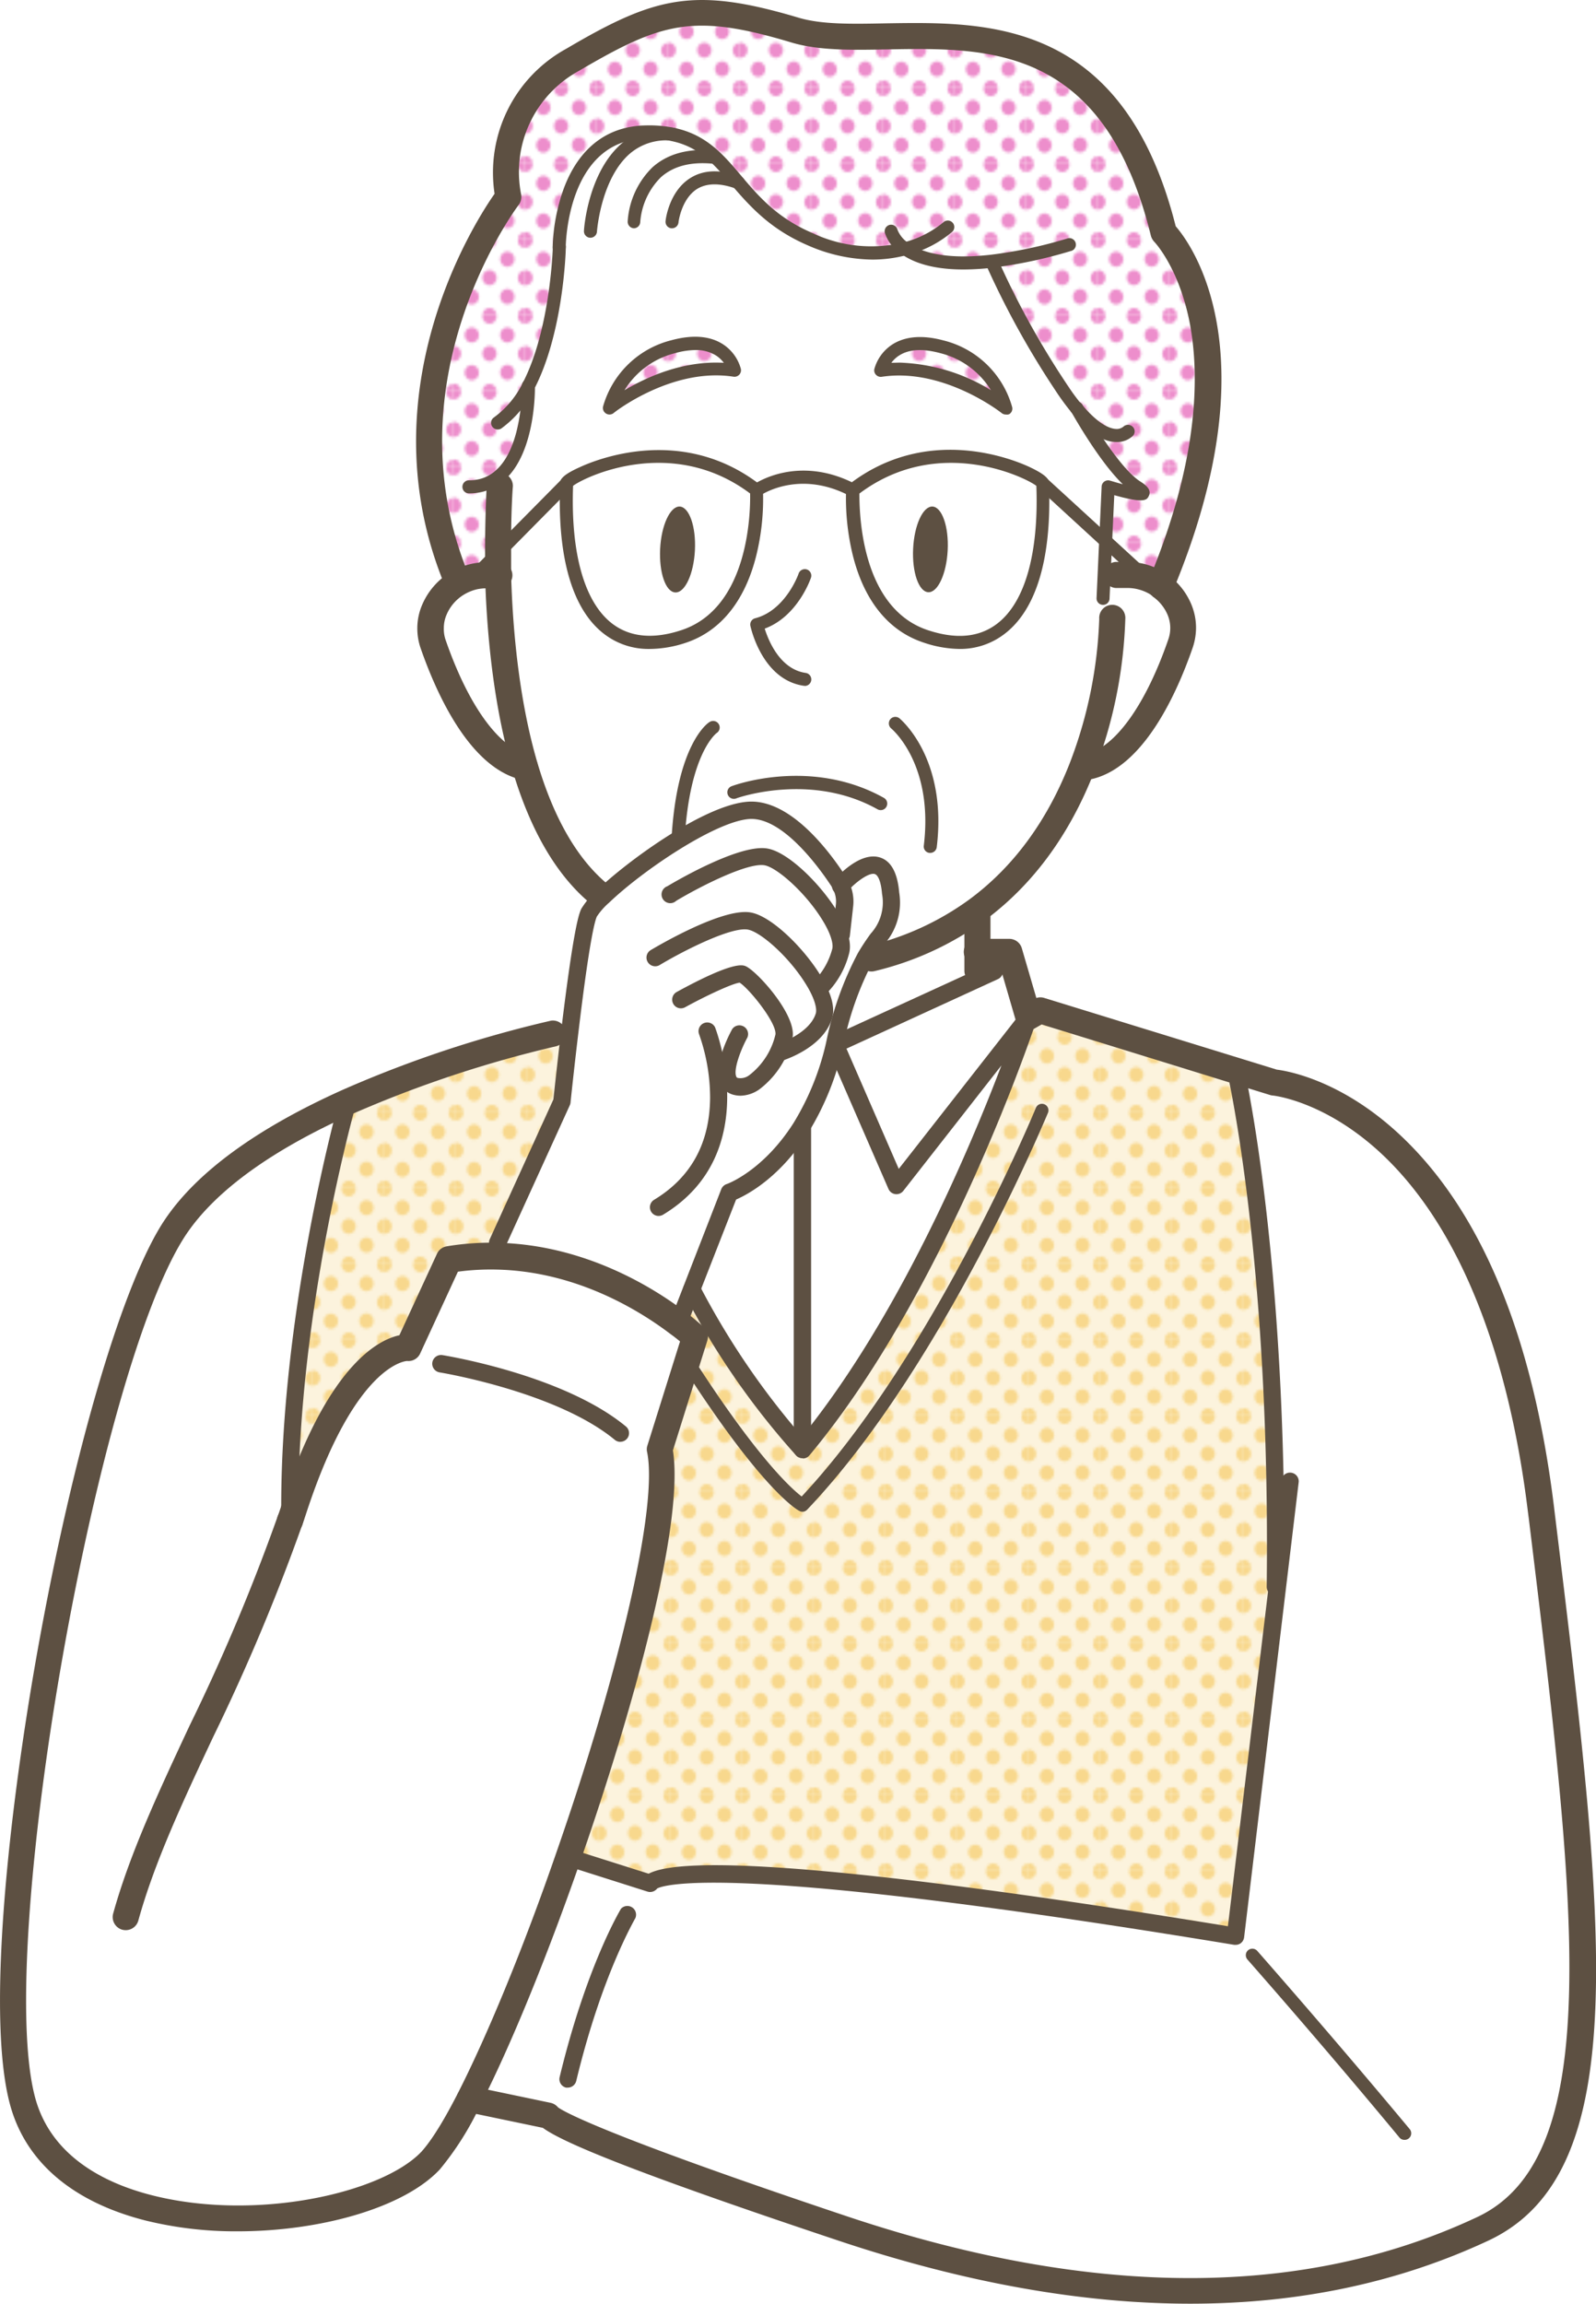 <svg xmlns="http://www.w3.org/2000/svg" xmlns:xlink="http://www.w3.org/1999/xlink" viewBox="0 0 219.79 317.07"><defs><style>.cls-1{fill:none;}.cls-2{fill:#f8d88d;}.cls-3{fill:#ed8ecc;}.cls-4{fill:#fff;}.cls-5{fill:url(#新規パターンスウォッチ_4);}.cls-6{fill:#fbe8bc;opacity:0.5;}.cls-7{fill:url(#新規パターンスウォッチ_13);}.cls-8{fill:#5d5042;}</style><pattern id="新規パターンスウォッチ_4" data-name="新規パターンスウォッチ 4" width="28.8" height="28.8" patternTransform="translate(13.22 1.72) scale(0.34 0.36)" patternUnits="userSpaceOnUse" viewBox="0 0 28.8 28.8"><rect class="cls-1" width="28.8" height="28.8"/><path class="cls-3" d="M28.8,31.79a2.88,2.88,0,1,0-2.88-2.88A2.88,2.88,0,0,0,28.8,31.79Z"/><path class="cls-3" d="M14.4,31.79a2.88,2.88,0,1,0-2.88-2.88A2.88,2.88,0,0,0,14.4,31.79Z"/><path class="cls-3" d="M28.8,17.39a2.88,2.88,0,1,0-2.88-2.88A2.88,2.88,0,0,0,28.8,17.39Z"/><path class="cls-3" d="M14.4,17.28a2.88,2.88,0,1,0-2.88-2.88A2.88,2.88,0,0,0,14.4,17.28Z"/><path class="cls-3" d="M7.2,24.59a2.88,2.88,0,1,0-2.88-2.88A2.88,2.88,0,0,0,7.2,24.59Z"/><path class="cls-3" d="M21.6,24.48a2.88,2.88,0,1,0-2.88-2.88A2.88,2.88,0,0,0,21.6,24.48Z"/><path class="cls-3" d="M7.2,10.19A2.88,2.88,0,1,0,4.32,7.31,2.88,2.88,0,0,0,7.2,10.19Z"/><path class="cls-3" d="M21.6,10.19a2.88,2.88,0,1,0-2.88-2.88A2.88,2.88,0,0,0,21.6,10.19Z"/><path class="cls-3" d="M0,31.68a2.79,2.79,0,0,0,2.88-2.77,3,3,0,0,0-2.88-3,2.88,2.88,0,0,0,0,5.76Z"/><path class="cls-3" d="M0,17.28A2.88,2.88,0,0,0,2.88,14.4,2.88,2.88,0,0,0,0,11.52,3.09,3.09,0,0,0-2.88,14.4,2.88,2.88,0,0,0,0,17.28Z"/><path class="cls-3" d="M28.8,3A2.88,2.88,0,0,0,31.68.11a2.88,2.88,0,0,0-5.76,0A2.88,2.88,0,0,0,28.8,3Z"/><path class="cls-3" d="M14.4,3A2.88,2.88,0,0,0,17.28.11a2.88,2.88,0,0,0-5.76,0A2.88,2.88,0,0,0,14.4,3Z"/><path class="cls-3" d="M0,2.88A2.88,2.88,0,0,0,2.88,0,3.09,3.09,0,0,0,0-2.88,2.88,2.88,0,0,0-2.88,0,2.88,2.88,0,0,0,0,2.88Z"/></pattern><pattern id="新規パターンスウォッチ_13" data-name="新規パターンスウォッチ 13" width="28.8" height="28.8" patternTransform="translate(3.68 6.99) scale(0.34 0.36)" patternUnits="userSpaceOnUse" viewBox="0 0 28.8 28.8"><rect class="cls-1" width="28.8" height="28.8"/><path class="cls-2" d="M28.8,31.79a2.88,2.88,0,1,0-2.88-2.88A2.88,2.88,0,0,0,28.8,31.79Z"/><path class="cls-2" d="M14.4,31.79a2.88,2.88,0,1,0-2.88-2.88A2.88,2.88,0,0,0,14.4,31.79Z"/><path class="cls-2" d="M28.8,17.39a2.88,2.88,0,1,0-2.88-2.88A2.88,2.88,0,0,0,28.8,17.39Z"/><path class="cls-2" d="M14.4,17.28a2.88,2.88,0,1,0-2.88-2.88A2.88,2.88,0,0,0,14.4,17.28Z"/><path class="cls-2" d="M7.2,24.59a2.88,2.88,0,1,0-2.88-2.88A2.88,2.88,0,0,0,7.2,24.59Z"/><path class="cls-2" d="M21.6,24.48a2.88,2.88,0,1,0-2.88-2.88A2.88,2.88,0,0,0,21.6,24.48Z"/><path class="cls-2" d="M7.2,10.19A2.88,2.88,0,1,0,4.32,7.31,2.88,2.88,0,0,0,7.2,10.19Z"/><path class="cls-2" d="M21.6,10.19a2.88,2.88,0,1,0-2.88-2.88A2.88,2.88,0,0,0,21.6,10.19Z"/><path class="cls-2" d="M0,31.68a2.79,2.79,0,0,0,2.88-2.77,3,3,0,0,0-2.88-3,2.88,2.88,0,0,0,0,5.76Z"/><path class="cls-2" d="M0,17.28A2.88,2.88,0,0,0,2.88,14.4,2.88,2.88,0,0,0,0,11.52,3.09,3.09,0,0,0-2.88,14.4,2.88,2.88,0,0,0,0,17.28Z"/><path class="cls-2" d="M28.8,3A2.88,2.88,0,0,0,31.68.11a2.88,2.88,0,0,0-5.76,0A2.88,2.88,0,0,0,28.8,3Z"/><path class="cls-2" d="M14.4,3A2.88,2.88,0,0,0,17.28.11a2.88,2.88,0,0,0-5.76,0A2.88,2.88,0,0,0,14.4,3Z"/><path class="cls-2" d="M0,2.88A2.88,2.88,0,0,0,2.88,0,3.09,3.09,0,0,0,0-2.88,2.88,2.88,0,0,0-2.88,0,2.88,2.88,0,0,0,0,2.88Z"/></pattern></defs><g id="レイヤー_2" data-name="レイヤー 2"><g id="イラストうえ"><path class="cls-4" d="M101.15,51c-9-1.41-17.22,5.14-17.22,5.14a12.28,12.28,0,0,1,8.79-8.42C100,45.76,101.15,51,101.15,51Z"/><path class="cls-5" d="M101.15,51c-9-1.41-17.22,5.14-17.22,5.14a12.28,12.28,0,0,1,8.79-8.42C100,45.76,101.15,51,101.15,51Z"/><path class="cls-4" d="M129.72,47.73a12.3,12.3,0,0,1,8.79,8.42S130.28,49.6,121.29,51C121.29,51,122.42,45.76,129.72,47.73Z"/><path class="cls-5" d="M129.72,47.73a12.3,12.3,0,0,1,8.79,8.42S130.28,49.6,121.29,51C121.29,51,122.42,45.76,129.72,47.73Z"/><path class="cls-4" d="M148.24,56.18l0,0A32,32,0,0,1,146,53.09,115.39,115.39,0,0,1,136.56,36h0c-6.59.75-10.07-.43-11.9-1.72a19.66,19.66,0,0,1-13-1.29,25.62,25.62,0,0,1-9.92-7.81c-2.56-3-4.7-5.72-9-6.64A16.18,16.18,0,0,0,89,18.16c-12,.2-12,15.91-12,15.91s-.3,11.43-4.24,19c0,0,.26,12-6.46,13.71l2.46.21s-.28,3.64-.23,9.13l-3.15,3.19a8,8,0,0,0-2.28.86c-12-28.44,7-53,7-53A17.57,17.57,0,0,1,78.88,8.24C90.67,1.32,95.54,0,109.38,4.13S151.17-5,160.28,32c0,0,14,14-.43,48.65a7.85,7.85,0,0,0-2.54-1.22l.06-.27-5.15-4.72.34-7.44s7.35,2.24,3.88,0S148.52,56.69,148.24,56.18Z"/><path class="cls-5" d="M148.24,56.18l0,0A32,32,0,0,1,146,53.09,115.39,115.39,0,0,1,136.56,36h0c-6.59.75-10.07-.43-11.9-1.72a19.66,19.66,0,0,1-13-1.29,25.62,25.62,0,0,1-9.92-7.81c-2.56-3-4.7-5.72-9-6.64A16.18,16.18,0,0,0,89,18.16c-12,.2-12,15.91-12,15.91s-.3,11.43-4.24,19c0,0,.26,12-6.46,13.71l2.46.21s-.28,3.64-.23,9.13l-3.15,3.19a8,8,0,0,0-2.28.86c-12-28.44,7-53,7-53A17.57,17.57,0,0,1,78.88,8.24C90.67,1.32,95.54,0,109.38,4.13S151.17-5,160.28,32c0,0,14,14-.43,48.65a7.85,7.85,0,0,0-2.54-1.22l.06-.27-5.15-4.72.34-7.44s7.35,2.24,3.88,0S148.52,56.69,148.24,56.18Z"/><path class="cls-4" d="M117.46,67.47c12-9.35,26.11-1.77,26.15-.93.65,15.91-5.05,24.7-16.09,21S117.46,67.47,117.46,67.47Zm13,8.28c.16-3.26-.78-6-2.09-6s-2.51,2.53-2.67,5.8.78,6,2.09,6S130.35,79,130.51,75.75Z"/><path class="cls-4" d="M104.18,67.47s1,16.47-10.05,20.12S77.38,82.45,78,66.54C78.07,65.7,92.15,58.12,104.18,67.47ZM95.7,75.75c.16-3.26-.78-6-2.09-6s-2.51,2.53-2.67,5.8.78,6,2.09,6S95.54,79,95.7,75.75Z"/><path class="cls-4" d="M92.72,18.5c4.28.92,6.42,3.63,9,6.64A25.62,25.62,0,0,0,111.62,33a19.66,19.66,0,0,0,13,1.29c1.83,1.29,5.31,2.47,11.9,1.72h0A115.39,115.39,0,0,0,146,53.09a32,32,0,0,0,2.23,3.06l0,0c.28.51,4.85,8.65,8.2,10.83s-3.88,0-3.88,0l-.34,7.44-8.61-7.91c0-.84-14.12-8.42-26.15.93-7.63-4-13.28,0-13.28,0-12-9.35-26.11-1.77-26.14-.93l-9.5,9.6c-.05-5.49.23-9.13.23-9.13l-2.46-.21c6.72-1.75,6.46-13.71,6.46-13.71,3.94-7.59,4.24-19,4.24-19s0-15.71,12-15.91A16.18,16.18,0,0,1,92.72,18.5Zm45.79,37.65a12.3,12.3,0,0,0-8.79-8.42c-7.3-2-8.43,3.28-8.43,3.28C130.28,49.6,138.51,56.15,138.51,56.15Zm-54.58,0S92.17,49.6,101.15,51c0,0-1.13-5.25-8.43-3.28A12.28,12.28,0,0,0,83.93,56.15Z"/><path class="cls-4" d="M68.59,79.17c.21,7.55,1.07,17.48,3.72,26.37-6.6-1.44-11-12.07-12.67-17a6.43,6.43,0,0,1,.18-4.7,7.82,7.82,0,0,1,3.29-3.68,8,8,0,0,1,2.28-.86A8.12,8.12,0,0,1,67,79.17Z"/><path class="cls-4" d="M103,111.54c-5.47.46-15.64,7.71-20,11.85l-.61-.44c-4.86-4-8-10.4-10.13-17.41-2.65-8.89-3.51-18.82-3.72-26.37,0-1.06,0-2.07,0-3l9.5-9.6c-.66,15.91,5,24.7,16.09,21s10.05-20.12,10.05-20.12,5.65-4,13.28,0c0,0-1,16.47,10.06,20.12s16.74-5.14,16.09-21l8.61,7.91,5.15,4.72-.06.27a7.85,7.85,0,0,1,2.54,1.22h0a7.66,7.66,0,0,1,2.57,3.2,6.41,6.41,0,0,1,.53,2.58,6.73,6.73,0,0,1-.35,2.12c-1.69,4.9-6.06,15.53-12.66,17l-.92,0c-2.72,7-7.21,14.39-14.63,19.81A40.42,40.42,0,0,1,120,131.92l-.76-.13c2.25-3.9,3.87-4.15,3.47-8.84-.67-8-6.81-1-6.81-1l0,0a4.49,4.49,0,0,0-.29-.53C113.43,118.17,108.22,111.11,103,111.54Z"/><path class="cls-4" d="M134.61,133.62l.39.86-20,9.2c1.44-6.2,3-9.65,4.24-11.89l.76.13a40.42,40.42,0,0,0,14.44-6.59l.22.29v8Z"/><polygon class="cls-4" points="135 134.49 134.61 133.62 134.61 131.01 138.95 131.01 141.56 139.99 123.42 163.15 114.95 143.68 135 134.49"/><path class="cls-4" d="M115.82,121.92l0,0s6.14-7,6.81,1c.4,4.69-1.22,4.94-3.47,8.84-1.29,2.24-2.8,5.69-4.24,11.89a37.14,37.14,0,0,1-4.65,11.53c-4.5,7.14-9.85,8.92-9.85,8.92l-5.18,13.28-1.82,4.68c-4.07-3.11-13.29-9-25-9.26l.06-1.78,8.85-19.41s.46-4.47,1.1-9.72c.82-6.75,1.9-14.8,2.65-16.3a9.87,9.87,0,0,1,1.92-2.23c4.32-4.14,14.49-11.39,20-11.85,5.21-.43,10.42,6.63,12.52,9.85A4.49,4.49,0,0,1,115.82,121.92Z"/><path class="cls-4" d="M110.5,155.33V199.5a106.65,106.65,0,0,1-15.23-22.09l5.18-13.28s5.35-1.78,9.85-8.92Z"/><path class="cls-4" d="M141.56,140s-12,36.67-31.06,59.51V155.33l-.2-.12A37.14,37.14,0,0,0,115,143.68l8.47,19.47Z"/><path class="cls-4" d="M39.94,209.27c.2-.57.38-1.15.58-1.73,7.49-22.83,15.72-22.08,15.72-22.08l5.61-12.16a35.22,35.22,0,0,1,6.62-.47c11.69.27,20.91,6.15,25,9.26,1.47,1.12,2.27,1.87,2.27,1.87L90.85,199.5c1.71,8.87-4.76,33.57-12.62,56.1-4.52,13-9.51,25.23-13.66,33.31a40.07,40.07,0,0,1-5.29,8.45c-9.67,10.3-50.39,13.47-56.19-8.23s9-102.36,21.15-120.32c4.88-7.22,14.24-12.93,23.68-17.17C47.92,151.64,39.54,180.88,39.94,209.27Z"/><path class="cls-4" d="M175.93,218.43l-.31,0c.57-45.47-5.46-71-5.46-71l5.28,1.63s29.88,2.4,36.76,58.74c6.8,55.56,11.14,90-7.95,99s-47.71,13.47-88.14,0-40.63-15.53-40.63-15.53l-10.9-2.28h0c4.15-8.08,9.14-20.33,13.66-33.31l11.31,3.59s1.07-5.81,80.62,7.29Z"/><path class="cls-4" d="M76.26,142.23l2.22-.31c-.64,5.25-1.1,9.72-1.1,9.72l-8.85,19.41-.06,1.78a35.22,35.22,0,0,0-6.62.47l-5.61,12.16s-8.23-.75-15.72,22.08c-.2.58-.38,1.16-.58,1.73-.4-28.39,8-57.63,8-57.63A161.21,161.21,0,0,1,76.26,142.23Z"/><path class="cls-6" d="M76.26,142.23l2.22-.31c-.64,5.25-1.1,9.72-1.1,9.72l-8.85,19.41-.06,1.78a35.22,35.22,0,0,0-6.62.47l-5.61,12.16s-8.23-.75-15.72,22.08c-.2.58-.38,1.16-.58,1.73-.4-28.39,8-57.63,8-57.63A161.21,161.21,0,0,1,76.26,142.23Z"/><path class="cls-7" d="M76.26,142.23l2.22-.31c-.64,5.25-1.1,9.72-1.1,9.72l-8.85,19.41-.06,1.78a35.22,35.22,0,0,0-6.62.47l-5.61,12.16s-8.23-.75-15.72,22.08c-.2.58-.38,1.16-.58,1.73-.4-28.39,8-57.63,8-57.63A161.21,161.21,0,0,1,76.26,142.23Z"/><path class="cls-4" d="M90.85,199.5,95.72,184s-.8-.75-2.27-1.87l1.82-4.68A106.65,106.65,0,0,0,110.5,199.5C129.59,176.66,141.56,140,141.56,140l1.69-.94,26.91,8.29s6,25.58,5.46,71l.31,0-5.77,48.05c-79.55-13.1-80.62-7.29-80.62-7.29L78.23,255.6C86.09,233.07,92.56,208.37,90.85,199.5Z"/><path class="cls-6" d="M90.85,199.5,95.72,184s-.8-.75-2.27-1.87l1.82-4.68A106.65,106.65,0,0,0,110.5,199.5C129.59,176.66,141.56,140,141.56,140l1.69-.94,26.91,8.29s6,25.58,5.46,71l.31,0-5.77,48.05c-79.55-13.1-80.62-7.29-80.62-7.29L78.23,255.6C86.09,233.07,92.56,208.37,90.85,199.5Z"/><path class="cls-7" d="M90.85,199.5,95.72,184s-.8-.75-2.27-1.87l1.82-4.68A106.65,106.65,0,0,0,110.5,199.5C129.59,176.66,141.56,140,141.56,140l1.69-.94,26.91,8.29s6,25.58,5.46,71l.31,0-5.77,48.05c-79.55-13.1-80.62-7.29-80.62-7.29L78.23,255.6C86.09,233.07,92.56,208.37,90.85,199.5Z"/><path class="cls-8" d="M128.42,69.72c1.31.07,2.25,2.77,2.09,6s-1.35,5.85-2.67,5.79-2.25-2.76-2.09-6S127.1,69.66,128.42,69.72Z"/><path class="cls-8" d="M93.61,69.72c1.31.07,2.25,2.77,2.09,6S94.35,81.6,93,81.54s-2.25-2.76-2.09-6S92.29,69.66,93.61,69.72Z"/><path class="cls-8" d="M82.43,124.75a1.77,1.77,0,0,1-1.14-.42c-4.64-3.86-8.24-10-10.7-18.28C67.82,96.73,67,86.32,66.8,79.22c0-1.07,0-2.11,0-3.08,0-5.49.22-9.12.23-9.27a1.8,1.8,0,1,1,3.58.28s-.27,3.63-.22,9c0,1,0,1.94,0,3,.19,6.88,1,17,3.64,25.91,2.25,7.57,5.47,13.14,9.55,16.55a1.79,1.79,0,0,1-1.15,3.17Z"/><path class="cls-8" d="M120,133.71a1.79,1.79,0,0,1-.42-3.53,38.71,38.71,0,0,0,13.8-6.3c6.13-4.48,10.85-10.88,14-19a60.87,60.87,0,0,0,4-19.7,1.8,1.8,0,1,1,3.59,0,63.68,63.68,0,0,1-4.27,21c-3.42,8.78-8.55,15.72-15.24,20.61a42.38,42.38,0,0,1-15.07,6.88A1.58,1.58,0,0,1,120,133.71Z"/><path class="cls-8" d="M159.85,82.45a1.7,1.7,0,0,1-.69-.14,1.79,1.79,0,0,1-1-2.34c7.21-17.26,7-29.07,5.6-35.93-1.53-7.35-4.77-10.73-4.8-10.76a2,2,0,0,1-.47-.84c-6.44-26.2-22.3-25.9-36.31-25.64-4.91.09-9.55.18-13.35-1-13.39-4-17.73-2.72-29.08,3.94a15.84,15.84,0,0,0-8,16.93,1.83,1.83,0,0,1-.32,1.53c-.18.23-18.17,24.14-6.75,51.25a1.8,1.8,0,0,1-3.31,1.39c-11.14-26.46,3.81-50,6.74-54.17A19.43,19.43,0,0,1,78,6.7C90.23-.5,95.58-1.84,109.89,2.41c3.27,1,7.64.89,12.27.8C135.9,3,154.7,2.6,161.91,31.14c2.25,2.6,13.21,17.62-.4,50.21A1.79,1.79,0,0,1,159.85,82.45Z"/><path class="cls-8" d="M72.31,107.34a1.74,1.74,0,0,1-.39,0c-7.28-1.59-11.88-12.05-14-18.14a8.36,8.36,0,0,1-.45-2.7,8.18,8.18,0,0,1,.69-3.31,9.67,9.67,0,0,1,4-4.51A9.68,9.68,0,0,1,67,77.38h1.63a1.8,1.8,0,1,1,0,3.59H67a6.81,6.81,0,0,0-1.23.12,6.08,6.08,0,0,0-1.74.67,5.91,5.91,0,0,0-2.52,2.82,4.64,4.64,0,0,0-.39,1.87A4.57,4.57,0,0,0,61.34,88c3.1,9,7.34,14.92,11.35,15.8a1.8,1.8,0,0,1-.38,3.55Z"/><path class="cls-8" d="M149.93,107.34a1.81,1.81,0,0,1-1.75-1.42,1.79,1.79,0,0,1,1.37-2.13c4-.88,8.24-6.78,11.35-15.81a4.68,4.68,0,0,0-.13-3.41,5.88,5.88,0,0,0-2-2.45L158.7,82a6,6,0,0,0-1.86-.86,5.87,5.87,0,0,0-1.56-.21h-1.63a1.8,1.8,0,0,1,0-3.59h1.63a9.53,9.53,0,0,1,2.5.33,9.79,9.79,0,0,1,3.13,1.49l.12.11a9.47,9.47,0,0,1,3,3.84,8.37,8.37,0,0,1,.68,3.3,8.64,8.64,0,0,1-.45,2.7c-2.1,6.09-6.71,16.55-14,18.14A1.74,1.74,0,0,1,149.93,107.34Z"/><path class="cls-8" d="M134.61,135.42a1.81,1.81,0,0,1-1.8-1.8v-8a1.8,1.8,0,0,1,3.59,0v8A1.8,1.8,0,0,1,134.61,135.42Z"/><path class="cls-8" d="M163.93,317.07c-14.91,0-31.08-2.88-48.38-8.65-29.77-9.93-38.29-13.72-40.79-15.55l-10.54-2.2a1.8,1.8,0,0,1,.73-3.52l10.9,2.28a1.84,1.84,0,0,1,1,.62c.7.51,5.9,3.65,39.81,15s63,11.28,86.81.08c17.79-8.38,13.52-43.3,7.06-96.16l-.13-1c-1.91-15.65-7-36.88-20.17-49.19-7.8-7.27-14.89-8-15-8a1.63,1.63,0,0,1-.37-.08L143.45,141l-1,.57a1.79,1.79,0,0,1-1.55.09,1.82,1.82,0,0,1-1-1.16l-2.24-7.69h-3a1.8,1.8,0,1,1,0-3.59H139a1.8,1.8,0,0,1,1.72,1.3l2,6.84a1.75,1.75,0,0,1,1.11,0l32,9.86c1.37.17,8.66,1.36,16.65,8.69,11.38,10.44,18.63,27.8,21.54,51.6l.12,1c6.89,56.35,11,90.36-9.09,99.84C192.65,314.16,178.92,317.07,163.93,317.07ZM77.26,291h0Zm0,0Zm-.08-.37a1.53,1.53,0,0,1,.08.37A1.34,1.34,0,0,0,77.18,290.62Z"/><path class="cls-8" d="M17.32,265.66a2,2,0,0,1-.48-.06,1.81,1.81,0,0,1-1.26-2.21c2.28-8.24,6.28-16.79,10.51-25.84A275,275,0,0,0,38.24,208.7a1.79,1.79,0,1,1,3.39,1.16,283.1,283.1,0,0,1-12.28,29.22c-4.18,8.9-8.11,17.31-10.3,25.26A1.8,1.8,0,0,1,17.32,265.66Z"/><path class="cls-8" d="M32.71,307.11a52,52,0,0,1-12.56-1.46C10,303.1,3.48,297.54,1.36,289.59c-3.24-12.14-.16-40.16,3.8-62.34,4.94-27.63,11.84-51,17.59-59.45,4.4-6.5,12.62-12.49,24.44-17.8a161.62,161.62,0,0,1,28.69-9.52,1.8,1.8,0,0,1,.76,3.51,161.4,161.4,0,0,0-28,9.28c-11.2,5-18.91,10.6-22.94,16.54C13.37,188.05-.69,268,4.83,288.67c2.23,8.35,10,11.95,16.19,13.5,14.25,3.59,31.56-.3,37-6,.91-1,2.52-3.15,5-8,4-7.83,9-19.88,13.56-33.08,8.93-25.61,14-47.79,12.55-55.17a1.74,1.74,0,0,1,0-.88l4.52-14.41c-.34-.28-.77-.63-1.29-1-4.22-3.21-12.92-8.64-23.94-8.89a34.14,34.14,0,0,0-5.36.29l-5.21,11.29a1.78,1.78,0,0,1-1.79,1s-7.07.19-13.85,20.85l-.15.45c-.14.44-.29.88-.44,1.32a1.8,1.8,0,0,1-3.39-1.2c.15-.41.29-.83.43-1.24l.15-.46C45.05,188,52.06,184.4,55,183.78l5.19-11.24a1.77,1.77,0,0,1,1.33-1,36.75,36.75,0,0,1,7-.49c12,.27,21.47,6.15,26,9.62,1.52,1.16,2.38,2,2.42,2a1.8,1.8,0,0,1,.47,1.84l-4.74,15.12c1.6,10.14-5.5,35.75-12.76,56.57-4.66,13.35-9.67,25.57-13.76,33.54a41.22,41.22,0,0,1-5.58,8.85C55.62,303.88,44.11,307.11,32.71,307.11Z"/><path class="cls-8" d="M110.5,200.69a1.19,1.19,0,0,1-.87-.38A106.31,106.31,0,0,1,94.2,178a1.21,1.21,0,0,1,.54-1.61,1.2,1.2,0,0,1,1.6.54,107.05,107.05,0,0,0,14.12,20.78c13.3-16.4,23.09-39.6,27.45-51.07l-13.54,17.3a1.2,1.2,0,0,1-2-.26l-8.48-19.48a1.2,1.2,0,0,1,.6-1.56l21.94-10.05a1.19,1.19,0,0,1,1,2.17l-20.86,9.57,7.2,16.55,16.9-21.58a1.2,1.2,0,0,1,2.08,1.11c-.12.37-12.27,37.16-31.28,59.9a1.17,1.17,0,0,1-.89.43Z"/><path class="cls-8" d="M110.5,200.69a1.19,1.19,0,0,1-1.19-1.19V155.33a1.2,1.2,0,0,1,2.39,0V199.5A1.19,1.19,0,0,1,110.5,200.69Z"/><path class="cls-8" d="M175.62,219.59h0a1.2,1.2,0,0,1-1.18-1.21c.55-44.77-5.37-70.51-5.43-70.77a1.18,1.18,0,0,1,.89-1.43,1.2,1.2,0,0,1,1.44.89c.06.25,6,26.24,5.49,71.34A1.2,1.2,0,0,1,175.62,219.59Z"/><path class="cls-8" d="M39.94,209.28h-1.2c-.39-28.24,7.95-57.68,8-58a1.2,1.2,0,1,1,2.3.66c-.08.29-8.33,29.4-7.94,57.28Z"/><path class="cls-8" d="M170.16,267.68l-.19,0c-29.58-4.87-51.69-7.69-65.73-8.39-10.89-.54-13.34.42-13.73.63a1.3,1.3,0,0,1-.35.31,1.21,1.21,0,0,1-1,.12l-11.31-3.59a1.2,1.2,0,0,1,.72-2.28l10.76,3.41c7.2-3.85,51.7,2.63,79.77,7.23l7.37-61.44a1.2,1.2,0,0,1,2.38.28l-7.52,62.69a1.21,1.21,0,0,1-.47.81A1.18,1.18,0,0,1,170.16,267.68Zm-79.44-8.25Zm0,0Zm0,0Zm0,0h0Zm0,0Zm0,0Z"/><path class="cls-8" d="M85.42,198.45a1.19,1.19,0,0,1-.76-.28c-8.06-6.64-24-9.26-24.12-9.28a1.21,1.21,0,0,1-1-1.38,1.22,1.22,0,0,1,1.38-1c.67.11,16.7,2.75,25.26,9.81a1.19,1.19,0,0,1-.76,2.12Z"/><path class="cls-8" d="M78.23,287.33l-.28,0a1.2,1.2,0,0,1-.88-1.45c3.66-15.16,8.26-22.85,8.45-23.17a1.2,1.2,0,0,1,2,1.24c0,.08-4.62,7.73-8.17,22.49A1.21,1.21,0,0,1,78.23,287.33Z"/><path class="cls-8" d="M112.76,137.25a1.18,1.18,0,0,1-.93-.45,1.2,1.2,0,0,1,.18-1.68,9.94,9.94,0,0,0,2.59-4.47c.19-.59-.08-2-1.39-4.09-2.37-3.82-6.29-7.21-7.95-7.47-2.3-.37-8.65,2.81-12.13,4.89a1.2,1.2,0,1,1-1.23-2c1-.6,9.85-5.82,13.73-5.2,2.85.44,7.27,4.79,9.61,8.57,1.57,2.52,2.12,4.56,1.64,6.07a12,12,0,0,1-3.37,5.62A1.16,1.16,0,0,1,112.76,137.25Z"/><path class="cls-8" d="M107.22,146.11a1.2,1.2,0,0,1-.34-2.35c.05,0,4.55-1.37,5.46-4.26.19-.59-.08-2-1.39-4.09-2.37-3.82-6.29-7.21-8-7.47-2.28-.36-8.65,2.81-12.13,4.9a1.2,1.2,0,0,1-1.23-2.06c1-.59,9.85-5.82,13.73-5.2,2.84.44,7.27,4.79,9.61,8.57,1.57,2.52,2.12,4.56,1.64,6.07-1.3,4.12-6.83,5.77-7.07,5.84A1.26,1.26,0,0,1,107.22,146.11Z"/><path class="cls-8" d="M102,150.81a3.79,3.79,0,0,1-1-.13,2.7,2.7,0,0,1-1.82-1.58c-1-2.42,1.2-6.63,1.65-7.45a1.2,1.2,0,0,1,2.09,1.16c-.86,1.57-1.95,4.36-1.53,5.36a.29.29,0,0,0,.25.2,2,2,0,0,0,1.6-.43,9.9,9.9,0,0,0,3.55-5.56c.19-1.6-3.62-6.31-4.93-7.13-1,.11-4.63,1.8-7.54,3.4a1.2,1.2,0,0,1-1.16-2.1c7.8-4.28,9.1-3.74,9.52-3.57,1.5.63,6.86,6.49,6.49,9.67a12.27,12.27,0,0,1-4.59,7.28A4.69,4.69,0,0,1,102,150.81Z"/><path class="cls-8" d="M90.69,167.36a1.2,1.2,0,0,1-.62-2.22c5.09-3.07,7.68-7.8,7.72-14.07a26.28,26.28,0,0,0-1.54-8.79,1.2,1.2,0,0,1,2.22-.89c.07.17,6.78,17.38-7.16,25.8A1.26,1.26,0,0,1,90.69,167.36Z"/><path class="cls-8" d="M93.29,183.71a1.25,1.25,0,0,1-.42-.08,1.2,1.2,0,0,1-.7-1.54l.16-.42,7-18a1.22,1.22,0,0,1,.74-.7c.05,0,5-1.78,9.22-8.42a36.58,36.58,0,0,0,4.5-11.16,45.34,45.34,0,0,1,4.36-12.22,31.06,31.06,0,0,1,1.76-2.67,6.37,6.37,0,0,0,1.56-5.46c-.15-1.84-.6-2.62-1-2.74-.75-.25-2.58,1.05-3.75,2.37a1.2,1.2,0,1,1-1.8-1.58c.59-.67,3.64-3.94,6.3-3.06,1.5.49,2.38,2.11,2.61,4.8a8.66,8.66,0,0,1-2,7.07c-.48.68-1,1.44-1.63,2.47A43.1,43.1,0,0,0,116.11,144a38.49,38.49,0,0,1-4.8,11.9c-3.88,6.16-8.39,8.53-9.94,9.2l-7,17.89A1.19,1.19,0,0,1,93.29,183.71Z"/><path class="cls-8" d="M68.53,172.25a1.24,1.24,0,0,1-.49-.11,1.2,1.2,0,0,1-.59-1.59l8.76-19.23c.1-.92.53-4.95,1.08-9.54,1.6-13.18,2.34-15.83,2.76-16.69a11,11,0,0,1,2.18-2.57c4-3.86,14.59-11.66,20.68-12.17,5.66-.47,11,6.31,13.62,10.39a5.09,5.09,0,0,1,.38.68,6,6,0,0,1,.58,3.35l-.45,4a1.19,1.19,0,0,1-1.32,1.06,1.21,1.21,0,0,1-1.06-1.33l.45-4a3.67,3.67,0,0,0-.36-2.05,2.68,2.68,0,0,0-.22-.42c-1.49-2.28-6.72-9.7-11.42-9.3s-14.61,7.08-19.23,11.51a9.39,9.39,0,0,0-1.68,1.9c-.24.49-1,3-2.54,15.92-.62,5.17-1.09,9.65-1.09,9.69a1.2,1.2,0,0,1-.1.37l-8.85,19.42A1.19,1.19,0,0,1,68.53,172.25Z"/><path class="cls-8" d="M110.5,208.07a.78.78,0,0,1-.39-.1c-.2-.09-4.93-2.55-16-19.78a.9.9,0,1,1,1.51-1c8.63,13.4,13.29,17.64,14.78,18.78,18.13-19.4,32.1-53.1,32.24-53.45a.9.9,0,1,1,1.66.69c-.15.34-14.51,35-33.12,54.55A.9.9,0,0,1,110.5,208.07Z"/><path class="cls-8" d="M120.16,35.73a22.63,22.63,0,0,1-8.89-1.95c-4.93-2.12-7.66-5-10.25-8l-.34-.4c-2.33-2.75-4.35-5.14-8.14-5.95A15.29,15.29,0,0,0,89,19.06c-11,.18-11.09,14.86-11.09,15a.9.9,0,0,1-1.8,0,25.76,25.76,0,0,1,1.56-8.2c2.1-5.54,6-8.52,11.3-8.6a17.1,17.1,0,0,1,3.94.35c4.4.95,6.7,3.67,9.14,6.55l.33.39c2.54,3,5,5.6,9.6,7.57a18.84,18.84,0,0,0,12.45,1.25,14,14,0,0,0,5.48-2.77.89.89,0,1,1,1.23,1.3,15.44,15.44,0,0,1-6.24,3.2A18.41,18.41,0,0,1,120.16,35.73Z"/><path class="cls-8" d="M132.67,37.09c-3.67,0-6.52-.71-8.52-2.11a5.51,5.51,0,0,1-2.3-2.95.91.91,0,0,1,.67-1.08.9.9,0,0,1,1.07.66,4,4,0,0,0,1.59,1.9c1.59,1.11,4.83,2.29,11.28,1.55a61.79,61.79,0,0,0,10.47-2.22.9.9,0,1,1,.5,1.72,64.45,64.45,0,0,1-10.77,2.29A35.75,35.75,0,0,1,132.67,37.09Z"/><path class="cls-8" d="M153.8,60.84h-.05c-1.88,0-4-1.4-6.2-4.09a.89.89,0,1,1,1.38-1.14c2.42,2.91,4,3.4,4.78,3.43a1.44,1.44,0,0,0,1-.32.92.92,0,0,1,1.26,0,.89.89,0,0,1,.07,1.24A3.14,3.14,0,0,1,153.8,60.84Z"/><path class="cls-8" d="M148.22,57.05a.92.92,0,0,1-.69-.32,34.37,34.37,0,0,1-2.29-3.15,118.5,118.5,0,0,1-9.51-17.27.9.9,0,0,1,1.66-.69,116.47,116.47,0,0,0,9.35,17,32.54,32.54,0,0,0,2.17,3,.89.89,0,0,1-.11,1.26A.9.9,0,0,1,148.22,57.05Z"/><path class="cls-8" d="M151.86,83.25h0a.89.89,0,0,1-.85-.94l.7-15.34a.89.89,0,0,1,.37-.69.91.91,0,0,1,.78-.13c.57.17,1.19.35,1.77.5-3.26-3.13-6.84-9.5-7.12-10a.91.91,0,0,1,.13-1.14.9.9,0,0,1,1.27,0,.76.76,0,0,1,.18.25c1.25,2.28,5.17,8.7,7.88,10.47.63.4,1.68,1.08,1.25,2-.26.56-.53,1.13-4.77-.08l-.65,14.21A.89.89,0,0,1,151.86,83.25Z"/><path class="cls-8" d="M68.53,59.11a.92.92,0,0,1-.74-.39A.9.9,0,0,1,68,57.47a12.85,12.85,0,0,0,4-4.79c3.79-7.32,4.13-18.52,4.13-18.63a.9.9,0,1,1,1.79.05c0,.47-.34,11.72-4.33,19.4A14.71,14.71,0,0,1,69,59,1,1,0,0,1,68.53,59.11Z"/><path class="cls-8" d="M64.58,67.91a.9.9,0,0,1,0-1.8,6.16,6.16,0,0,0,1.5-.18c6-1.55,5.8-12.71,5.79-12.82a.9.9,0,0,1,.88-.92.93.93,0,0,1,.92.88c0,.52.19,12.69-7.14,14.6A7.89,7.89,0,0,1,64.58,67.91Z"/><path class="cls-8" d="M81.31,32.72h-.06a.89.89,0,0,1-.83-.95c0-.33.57-8,5.17-12a9.39,9.39,0,0,1,7.21-2.18.89.89,0,1,1-.16,1.78,7.69,7.69,0,0,0-5.88,1.76c-4,3.44-4.55,10.66-4.55,10.74A.9.9,0,0,1,81.31,32.72Z"/><path class="cls-8" d="M87.3,31.42h0a.9.9,0,0,1-.86-.93A11.41,11.41,0,0,1,89.88,23c2.07-1.83,4.88-2.6,8.34-2.29a.91.91,0,0,1,.82,1,.89.89,0,0,1-1,.81c-3-.26-5.3.36-7,1.85a9.72,9.72,0,0,0-2.87,6.2A.89.89,0,0,1,87.3,31.42Z"/><path class="cls-8" d="M92.55,31.42h-.1a.89.89,0,0,1-.79-1c0-.16.47-4.1,3.43-5.93,1.83-1.14,4.16-1.21,6.92-.19a.9.9,0,0,1,.53,1.15.88.88,0,0,1-1.15.53c-2.21-.81-4-.8-5.35,0-2.21,1.36-2.6,4.58-2.6,4.61A.9.9,0,0,1,92.55,31.42Z"/><path class="cls-8" d="M83.93,57.05a.84.84,0,0,1-.48-.14.89.89,0,0,1-.39-1,13.09,13.09,0,0,1,9.43-9.09c2.83-.76,5.17-.6,6.94.48a5.88,5.88,0,0,1,2.6,3.48.9.9,0,0,1-1,1.07c-8.47-1.32-16.44,4.9-16.52,5A.9.9,0,0,1,83.93,57.05Zm11.81-8.87A10.61,10.61,0,0,0,93,48.6a11.4,11.4,0,0,0-7,5.11c2.94-1.75,8-4.11,13.68-3.77a4.08,4.08,0,0,0-1.19-1.08A5.22,5.22,0,0,0,95.74,48.18Z"/><path class="cls-8" d="M138.51,57.05a.88.88,0,0,1-.56-.19c-.08-.07-8-6.29-16.52-5a.9.9,0,0,1-.79-.27.87.87,0,0,1-.23-.8A5.89,5.89,0,0,1,123,47.34c1.78-1.08,4.12-1.24,6.95-.48A13.09,13.09,0,0,1,139.38,56a.89.89,0,0,1-.39,1A.86.86,0,0,1,138.51,57.05Zm-14.62-7.14a25.62,25.62,0,0,1,12.57,3.79,11.44,11.44,0,0,0-7-5.1c-2.33-.63-4.19-.54-5.52.26a4,4,0,0,0-1.19,1.08Z"/><path class="cls-8" d="M89.45,89.32a10,10,0,0,1-6.17-2C78.84,84,76.72,76.76,77.14,66.5c0-.34,0-1,2.73-2.21,2.27-1.05,14.12-5.88,24.86,2.47a.9.9,0,0,1,.34.66,32.67,32.67,0,0,1-.91,9c-1.56,6.3-4.93,10.47-9.75,12.06A16,16,0,0,1,89.45,89.32ZM78.92,66.87c-.34,9.36,1.59,16.1,5.44,19,2.45,1.84,5.64,2.13,9.48.86,9.33-3.08,9.51-16.33,9.46-18.81C92.48,59.82,80.48,65.67,78.92,66.87Zm0-.3Zm-.89,0h0Z"/><path class="cls-8" d="M132.19,89.32a15.89,15.89,0,0,1-5-.88c-4.83-1.59-8.2-5.76-9.76-12.06a33.13,33.13,0,0,1-.91-9,.9.9,0,0,1,.34-.66c10.74-8.35,22.59-3.52,24.86-2.47,2.69,1.25,2.72,1.87,2.73,2.21h0c.43,10.26-1.7,17.46-6.14,20.81A10,10,0,0,1,132.19,89.32ZM118.35,67.93c0,2.48.13,15.73,9.45,18.81,3.85,1.27,7,1,9.48-.87,3.85-2.9,5.78-9.64,5.44-19C141.16,65.67,129.17,59.82,118.35,67.93Zm24.36-1.36Z"/><path class="cls-8" d="M117.46,68.37a.86.86,0,0,1-.41-.1c-7.07-3.73-12.3-.1-12.35-.07a.9.9,0,0,1-1-1.46c.25-.17,6.19-4.3,14.22-.06a.9.9,0,0,1-.42,1.69Z"/><path class="cls-8" d="M157.37,80.07a.88.88,0,0,1-.6-.24L143,67.2a.9.9,0,0,1-.06-1.27.89.89,0,0,1,1.27-.05L158,78.51a.9.9,0,0,1,.05,1.27A.88.88,0,0,1,157.37,80.07Z"/><path class="cls-8" d="M65.38,80.23a.93.93,0,0,1-.63-.26.9.9,0,0,1,0-1.27L77.4,65.91a.89.89,0,0,1,1.27,0,.91.91,0,0,1,0,1.27L66,80A.87.87,0,0,1,65.38,80.23Z"/><path class="cls-8" d="M110.82,94.39h-.13c-5.75-.84-7.3-8-7.36-8.29a.89.89,0,0,1,.65-1c4.21-1.08,6-6.11,6-6.16a.91.91,0,0,1,1.14-.56.9.9,0,0,1,.56,1.14c-.08.23-1.86,5.34-6.37,7,.53,1.69,2.12,5.59,5.65,6.1a.9.9,0,0,1-.13,1.79Z"/><path class="cls-8" d="M93.32,116.53h0a.89.89,0,0,1-.85-.94c.71-13.15,5-16.09,5.24-16.21a.9.9,0,0,1,1,1.5c-.09.06-3.78,2.85-4.43,14.8A.89.89,0,0,1,93.32,116.53Z"/><path class="cls-8" d="M128.13,117.39H128a.88.88,0,0,1-.78-1c1.35-11.1-4.25-15.93-4.49-16.13a.91.91,0,0,1-.12-1.27.9.9,0,0,1,1.26-.12c.27.23,6.61,5.6,5.13,17.74A.9.9,0,0,1,128.13,117.39Z"/><path class="cls-8" d="M121.29,111.5a.87.87,0,0,1-.44-.11c-9.2-5.15-19.29-1.56-19.39-1.53a.9.9,0,1,1-.62-1.68c.44-.17,10.94-3.92,20.89,1.64a.9.9,0,0,1,.34,1.22A.88.88,0,0,1,121.29,111.5Z"/><path class="cls-8" d="M193.4,294.52a.87.87,0,0,1-.69-.33c-10.72-12.94-20.82-24.37-20.92-24.49a.9.9,0,0,1,.08-1.27.91.91,0,0,1,1.27.08c.1.12,10.21,11.58,21,24.54a.9.9,0,0,1-.69,1.47Z"/></g></g></svg>